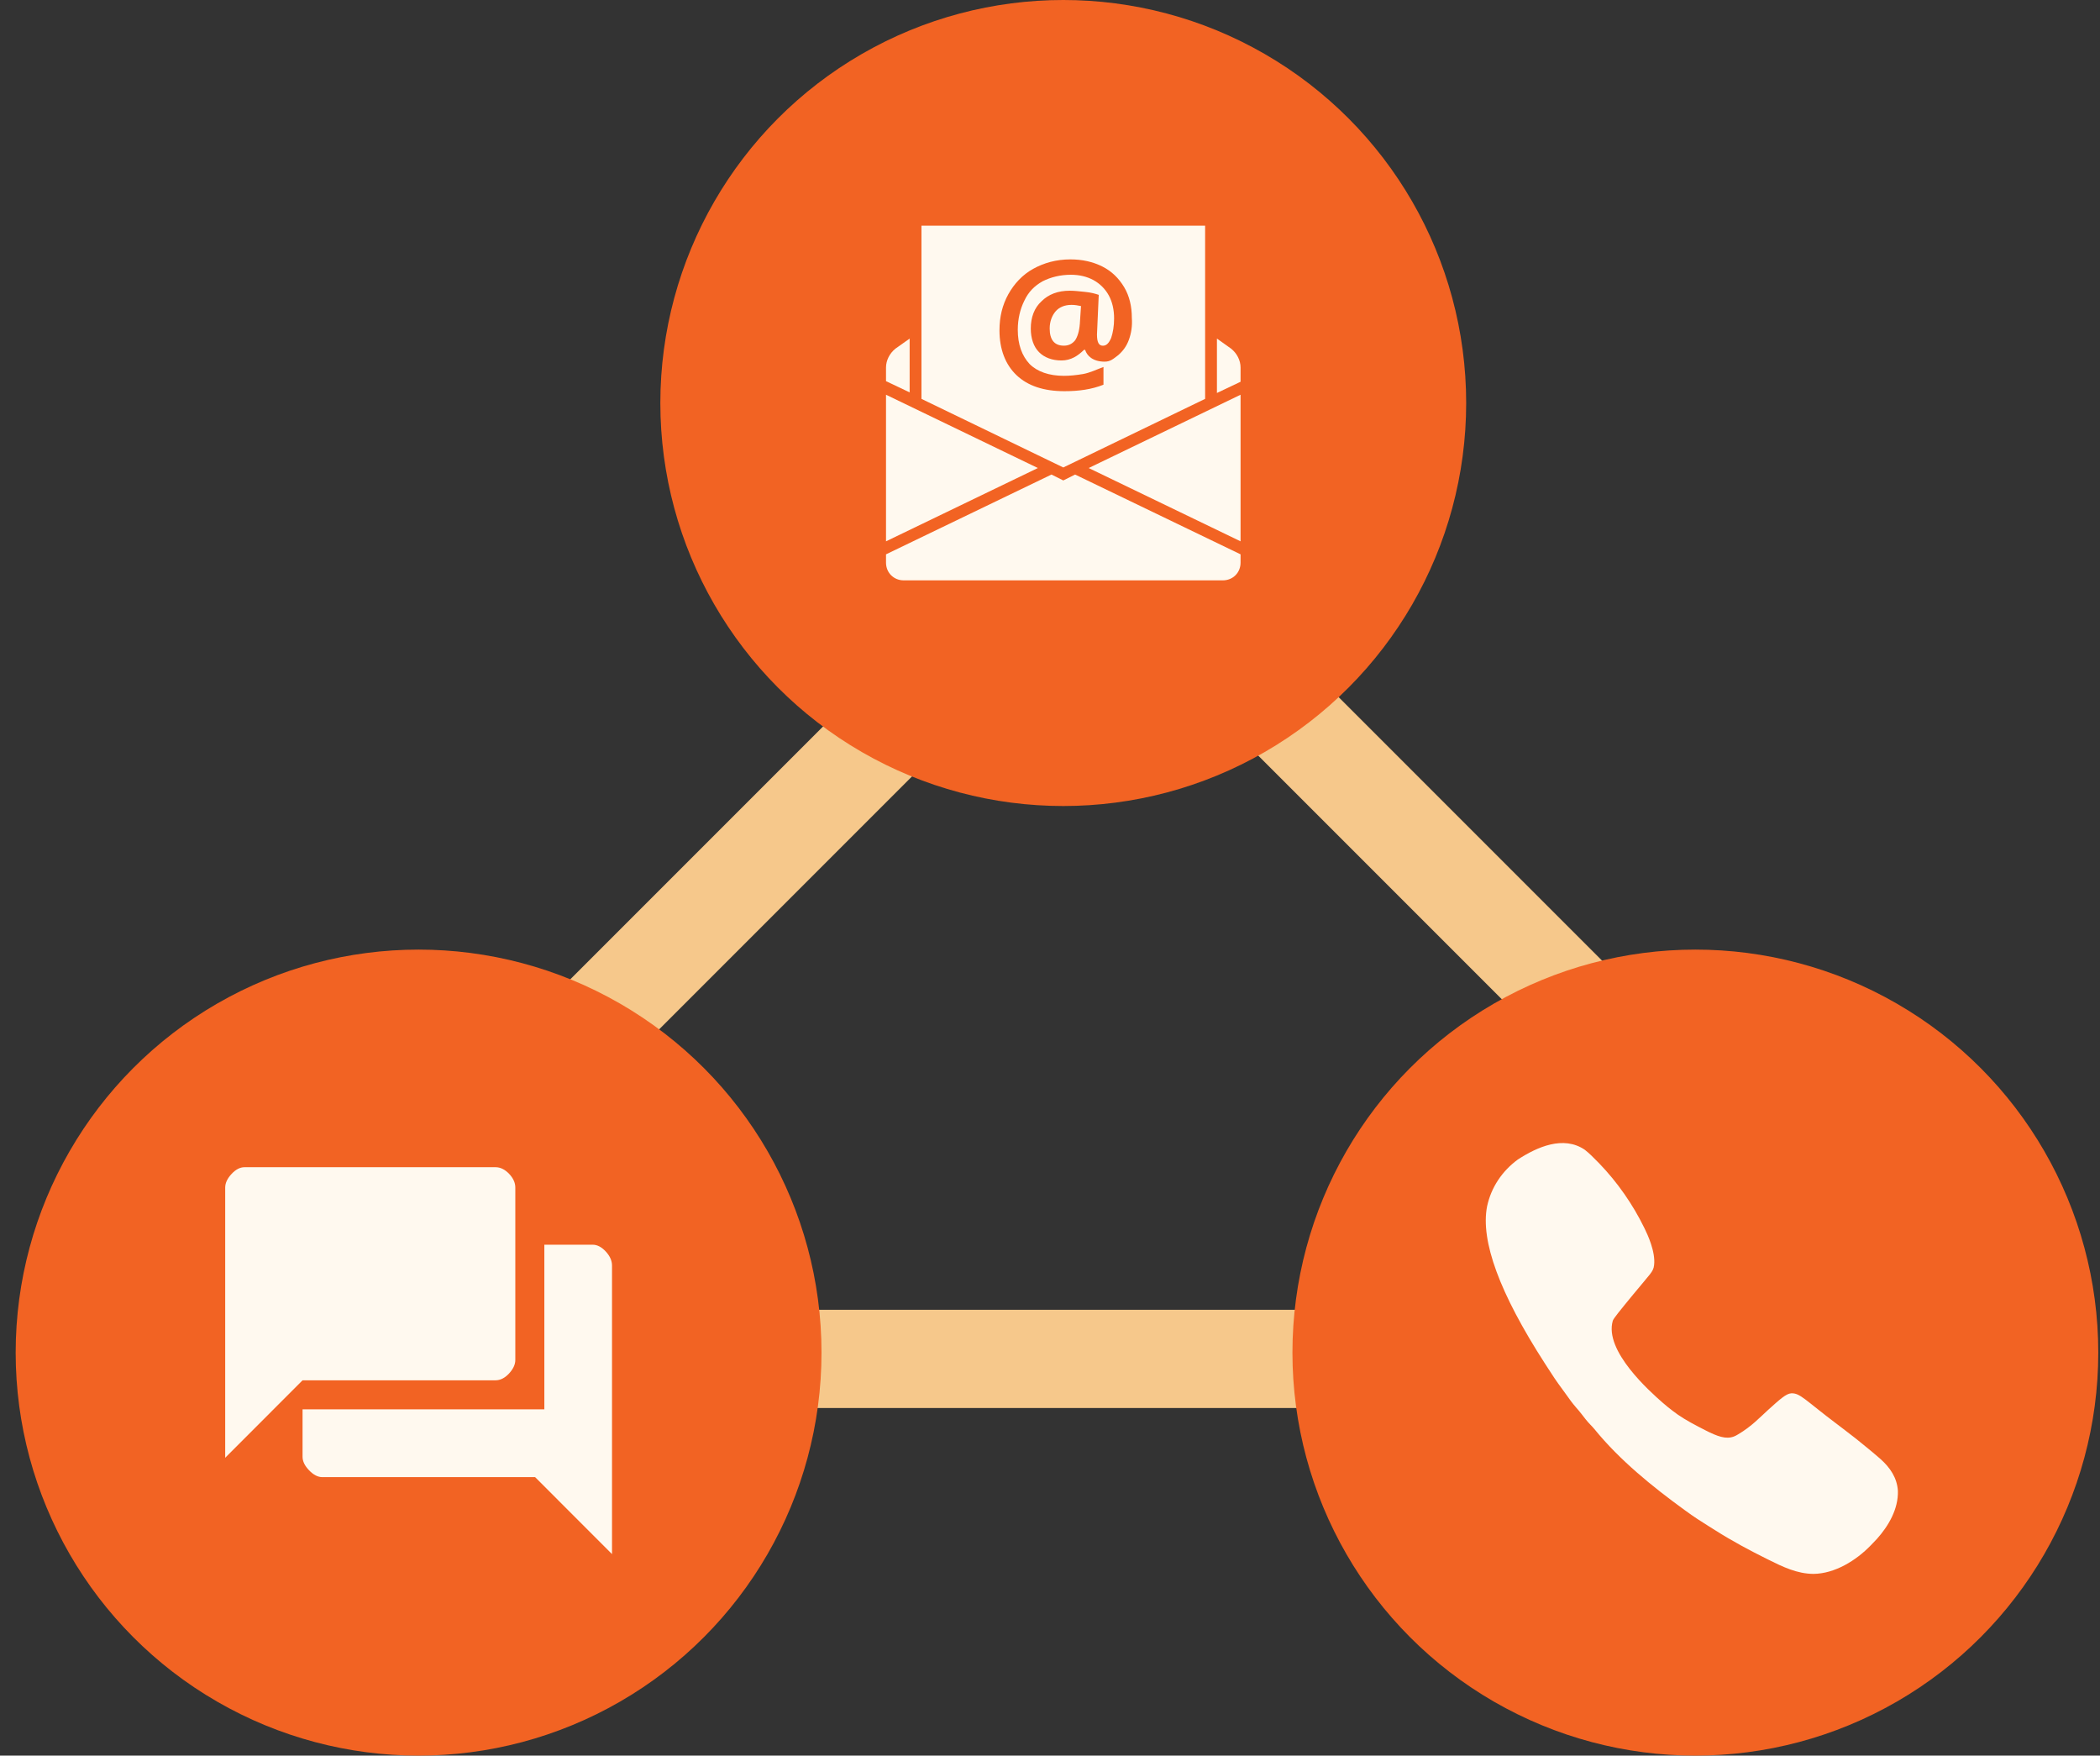 <svg width="67" height="56" viewBox="0 0 67 56" fill="none" xmlns="http://www.w3.org/2000/svg">
<rect x="0" y="0" width="67" height="56" fill="#333333" stroke="none"/>
<rect x="37.057" y="21.016" width="3.133" height="21.934" transform="rotate(-45 37.057 21.016)" fill="#F6C88B"/>
<rect x="23.463" y="44.912" width="3.133" height="21.934" transform="rotate(-90 23.463 44.912)" fill="#F6C88B"/>
<rect x="17.338" y="36.525" width="3.133" height="21.934" transform="rotate(-135 17.338 36.525)" fill="#F6C88B"/>
<circle cx="13.355" cy="43.145" r="12.855" fill="#F26323"/>
<path d="M7.185 46.499V37.88C7.185 37.736 7.252 37.592 7.386 37.448C7.52 37.303 7.658 37.231 7.802 37.231H15.809C15.963 37.231 16.107 37.301 16.241 37.44C16.374 37.579 16.441 37.726 16.441 37.88V43.379C16.441 43.523 16.374 43.667 16.241 43.811C16.107 43.955 15.963 44.028 15.809 44.028H9.653L7.185 46.499ZM10.286 47.117C10.142 47.117 10.001 47.044 9.862 46.9C9.723 46.756 9.653 46.612 9.653 46.468V44.954H17.367V39.703H18.909C19.053 39.703 19.192 39.775 19.326 39.919C19.459 40.063 19.526 40.212 19.526 40.367V49.572L17.073 47.117H10.286Z" fill="#FFF9EF"/>
<circle cx="54.09" cy="43.145" r="12.855" fill="#F26323"/>
<path d="M50.564 36.676C50.705 36.787 50.832 36.914 50.957 37.043C50.981 37.068 51.007 37.094 51.031 37.118C51.6 37.708 52.098 38.421 52.458 39.161C52.47 39.187 52.477 39.201 52.486 39.219C52.552 39.356 52.827 39.926 52.773 40.358C52.748 40.571 52.658 40.618 52.105 41.292C51.687 41.801 51.477 42.057 51.456 42.128C51.173 43.093 52.651 44.394 53.041 44.738C53.271 44.941 53.529 45.122 53.529 45.122C53.804 45.311 54.066 45.446 54.401 45.618C54.801 45.823 55.066 45.915 55.317 45.822C55.357 45.807 55.392 45.79 55.453 45.753C55.885 45.499 56.164 45.196 56.414 44.97C56.795 44.626 56.986 44.455 57.145 44.444C57.432 44.428 57.58 44.652 58.629 45.441C58.683 45.482 58.729 45.517 58.808 45.577C59.082 45.782 59.348 45.994 59.611 46.213C59.656 46.25 59.699 46.287 59.744 46.323C59.808 46.377 59.871 46.43 59.934 46.485C59.956 46.505 59.978 46.524 60.002 46.544C60.303 46.815 60.524 47.135 60.552 47.553C60.569 48.133 60.255 48.67 59.884 49.086C59.841 49.132 59.799 49.176 59.756 49.22C59.733 49.244 59.709 49.269 59.685 49.294C59.221 49.775 58.538 50.197 57.858 50.203C57.339 50.2 56.886 49.982 56.427 49.753C56.411 49.745 56.395 49.736 56.378 49.729C55.819 49.451 55.272 49.159 54.743 48.824C54.668 48.776 54.592 48.729 54.516 48.682C54.272 48.53 54.03 48.374 53.798 48.203C53.779 48.19 53.76 48.175 53.739 48.161C52.715 47.416 51.675 46.576 50.869 45.584C50.826 45.532 50.781 45.485 50.735 45.438C50.633 45.333 50.546 45.218 50.458 45.103C50.4 45.026 50.337 44.955 50.274 44.883C50.165 44.757 50.07 44.626 49.974 44.489C49.922 44.414 49.869 44.341 49.814 44.269C49.662 44.065 49.521 43.853 49.384 43.637C49.351 43.585 49.316 43.533 49.283 43.481C47.844 41.248 47.231 39.581 47.445 38.48C47.575 37.871 47.928 37.351 48.424 36.987C49.041 36.586 49.881 36.21 50.564 36.676Z" fill="#FFF9EF"/>
<circle cx="33.923" cy="12.855" r="12.855" fill="#F26323"/>
<path d="M33.113 14.929L28.268 12.591V17.267L33.113 14.929Z" fill="#FFF9EF"/>
<path d="M39.58 17.267V12.591L34.734 14.929L39.58 17.267Z" fill="#FFF9EF"/>
<path d="M34.301 15.137L33.924 15.325L33.547 15.137L28.268 17.682V17.946C28.268 18.267 28.513 18.512 28.833 18.512H39.014C39.335 18.512 39.58 18.267 39.58 17.946V17.682L34.301 15.137Z" fill="#FFF9EF"/>
<path d="M29.022 10.8L28.569 11.121C28.381 11.272 28.268 11.498 28.268 11.724V12.158L29.022 12.516V10.8Z" fill="#FFF9EF"/>
<path d="M39.278 11.121L38.826 10.8V12.535L39.58 12.177V11.724C39.58 11.498 39.467 11.272 39.278 11.121Z" fill="#FFF9EF"/>
<path d="M29.399 7.199V12.723L33.924 14.911L38.449 12.723V7.199H29.399ZM36.017 10.838C35.941 11.046 35.828 11.196 35.677 11.328C35.526 11.441 35.432 11.536 35.244 11.536C34.867 11.536 34.678 11.347 34.621 11.159H34.584C34.395 11.347 34.169 11.498 33.867 11.498C33.566 11.498 33.321 11.404 33.151 11.234C32.981 11.064 32.887 10.8 32.887 10.48C32.887 10.122 33 9.82 33.226 9.613C33.453 9.386 33.754 9.273 34.131 9.273C34.282 9.273 34.433 9.292 34.621 9.311C34.81 9.33 34.942 9.367 35.055 9.405L34.999 10.668C34.999 10.914 35.055 11.027 35.187 11.027C35.3 11.027 35.376 10.951 35.451 10.781C35.508 10.612 35.545 10.404 35.545 10.159C35.545 9.877 35.489 9.631 35.376 9.424C35.263 9.217 35.093 9.047 34.886 8.934C34.678 8.821 34.433 8.764 34.169 8.764C33.83 8.764 33.528 8.84 33.264 8.972C33 9.122 32.812 9.311 32.68 9.594C32.548 9.858 32.472 10.178 32.472 10.518C32.472 10.989 32.604 11.347 32.849 11.611C33.094 11.856 33.471 11.988 33.943 11.988C34.131 11.988 34.32 11.969 34.546 11.932C34.772 11.894 34.999 11.781 35.206 11.705V12.271C34.829 12.422 34.414 12.478 33.962 12.478C33.302 12.478 32.793 12.309 32.434 11.969C32.076 11.63 31.888 11.14 31.888 10.536C31.888 10.103 31.982 9.726 32.17 9.386C32.359 9.047 32.623 8.764 32.962 8.576C33.302 8.387 33.698 8.274 34.15 8.274C34.527 8.274 34.867 8.349 35.168 8.5C35.47 8.651 35.696 8.877 35.866 9.16C36.036 9.443 36.111 9.782 36.111 10.14C36.13 10.404 36.092 10.631 36.017 10.838Z" fill="#FFF9EF"/>
<path d="M33.678 9.932C33.565 10.065 33.49 10.253 33.49 10.479C33.49 10.838 33.641 11.026 33.943 11.026C34.093 11.026 34.206 10.97 34.301 10.856C34.376 10.743 34.433 10.573 34.452 10.328L34.489 9.763C34.395 9.744 34.301 9.725 34.188 9.725C33.961 9.725 33.792 9.801 33.678 9.932Z" fill="#FFF9EF"/>
</svg>
